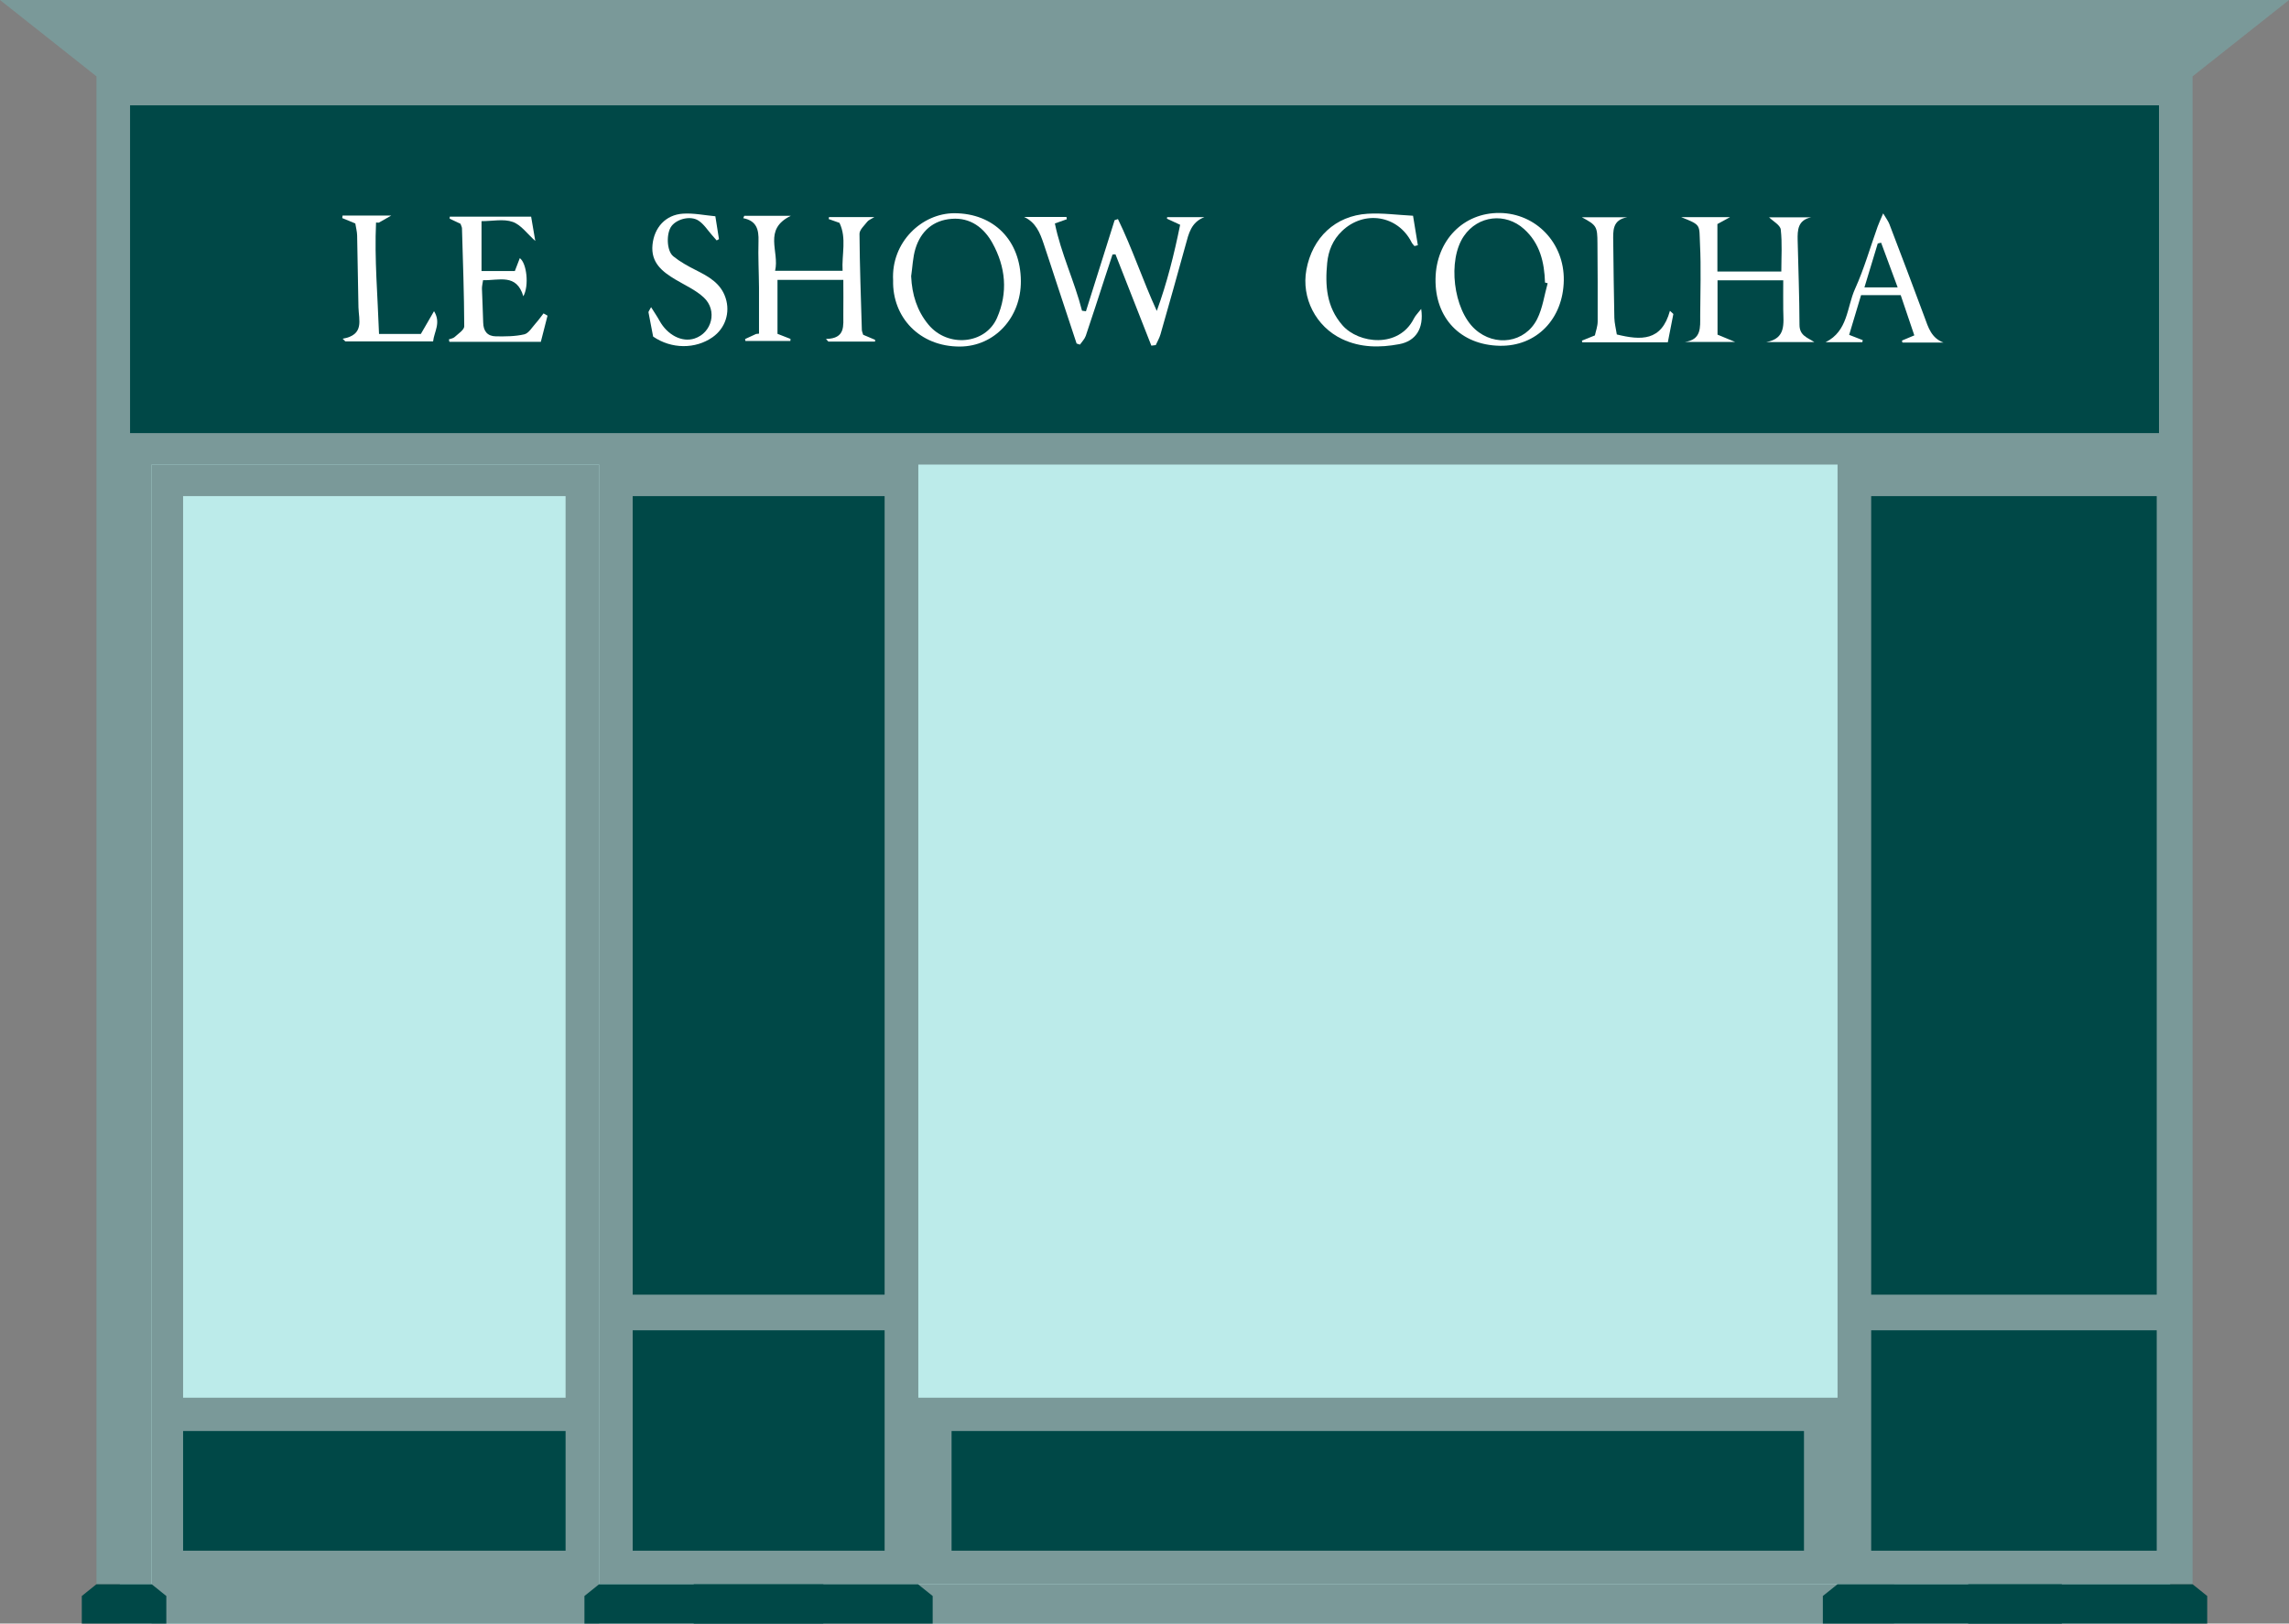 <?xml version="1.0" encoding="UTF-8"?>
<svg id="Calque_1" data-name="Calque 1" xmlns="http://www.w3.org/2000/svg" viewBox="0 0 536.45 380.57">
  <rect x="0" y="0" width="536.45" height="380.57" fill="#808080" stroke="none"/>
  <defs>
    <style>
      .cls-1 {
        fill: #004847;
      }

      .cls-1, .cls-2, .cls-3, .cls-4 {
        stroke-width: 0px;
      }

      .cls-2 {
        fill: #bcebea;
      }

      .cls-3 {
        fill: #7a9999;
      }

      .cls-4 {
        fill: #fff;
      }
    </style>
  </defs>
  <rect class="cls-2" x="28.08" y="8.95" width="480.52" height="371.62"/>
  <path class="cls-3" d="m536.45,0H0l22.61,17.9h0v353.46h12.91V108.89h104.89v262.46h373.44V17.9h0l22.61-17.9Zm-105.8,304.38v23.24h-215.43V108.89h215.43v195.49Z"/>
  <path class="cls-3" d="m35.52,108.89v271.68h104.89V108.89H35.52Zm97.04,218.73H42.91V116.29h89.64v211.33Z"/>
  <rect class="cls-1" x="42.91" y="335.43" width="89.64" height="28.05"/>
  <rect class="cls-3" x="192.97" y="371.35" width="250.93" height="9.22"/>
  <rect class="cls-1" x="30.48" y="24.69" width="475.5" height="76.83"/>
  <polygon class="cls-1" points="35.55 371.35 22.6 371.35 19.17 374.1 19.17 380.57 38.98 380.57 38.98 374.1 35.55 371.35"/>
  <g>
    <path class="cls-4" d="m276.58,52.69c-1.34-.62-2.21-1.03-3.09-1.43.01-.12.03-.24.04-.36h8.73c-3.13,1.19-3.68,3.88-4.4,6.51-1.92,7-3.9,13.98-5.89,20.96-.25.87-.73,1.68-1.11,2.52-.34.04-.69.09-1.03.13-2.8-7.14-5.61-14.27-8.41-21.41-.23.01-.46.03-.69.04-.57,1.73-1.15,3.47-1.72,5.21-1.51,4.62-2.99,9.26-4.55,13.86-.26.75-.9,1.38-1.37,2.06-.26-.09-.52-.17-.78-.26-1.52-4.59-3.03-9.18-4.55-13.77-1.06-3.21-2.09-6.43-3.17-9.62-.85-2.51-1.8-4.99-4.59-6.28h9.94c.02.18.04.36.07.54-.72.26-1.44.51-2.79.99,1.43,7.05,4.6,13.55,6.36,20.45.31.04.61.08.92.13,2.24-7.12,4.48-14.24,6.72-21.35.26-.09.52-.18.78-.26,3.38,6.94,5.79,14.3,9.1,21.53,2.37-6.5,4.05-13.17,5.47-20.17Z"/>
    <path class="cls-4" d="m174.43,50.59h10.9c-6.58,3.21-2.59,8.35-3.68,12.89h15.82c-.23-3.85,1-7.65-.73-11.24-1.03-.36-1.77-.63-2.52-.89.02-.16.04-.31.06-.47h10.65c-.84.52-1.37.7-1.66,1.07-.7.91-1.84,1.9-1.84,2.86.05,7.5.33,15,.55,22.5,0,.32.16.63.31,1.16.87.37,1.83.77,2.79,1.18,0,.14,0,.28,0,.42h-10.94c-.19-.21-.38-.41-.57-.62,4.68-.08,4.03-3.17,4.07-5.84.04-2.59,0-5.18,0-8.01h-15.43v12.65c1.25.49,2.15.84,3.05,1.19,0,.16-.02.33-.03.49h-10.54c-.02-.15-.05-.31-.07-.46.86-.4,1.72-.79,2.58-1.19.23-.02.46-.04.68-.07,0-3.6.02-7.19,0-10.79-.03-3.63-.23-7.26-.12-10.88.08-2.67-.4-4.78-3.58-5.4.08-.19.17-.37.25-.56Z"/>
    <path class="cls-4" d="m424.51,50.93c-3.2.64-3.26,3-3.21,5.41.15,6.6.41,13.19.43,19.79,0,2.53,1.82,2.97,3.48,4.05h-11.27c4.7-.83,4.02-4.34,3.98-7.55-.03-2.22,0-4.44,0-6.93h-15.4v12.74c1.36.56,2.4.99,4.15,1.72h-11.85c3.99-.52,3.63-3.46,3.64-6.15.02-5.61.23-11.23-.05-16.83-.22-4.52.41-4.38-4.41-6.28h11.45c-1.06.58-1.77.97-2.96,1.62v11.13h14.98c0-3.33.23-6.62-.13-9.84-.12-1.06-1.8-1.94-2.74-2.87h9.93Z"/>
    <path class="cls-4" d="m366.49,65.73c-.15,9.07-6.43,15.48-14.99,15.32-9.19-.17-15.24-6.48-15.07-15.73.16-8.97,6.54-15.5,15.04-15.4,8.55.1,15.16,7.06,15.02,15.8Zm-3.78.66c-.21-.05-.42-.11-.62-.16-.15-4.75-1.18-9.17-4.9-12.53-4.36-3.94-10.8-3.2-14.11,1.63-3.88,5.64-2.49,17.24,2.61,21.84,4.68,4.22,11.74,3.21,14.56-2.39,1.29-2.56,1.67-5.57,2.46-8.37Z"/>
    <path class="cls-4" d="m209.31,65.71c-.49-8.95,6.76-15.74,14.36-15.73,9.24.02,15.53,6.36,15.58,15.91.05,8.59-6.19,15.29-14.25,15.34-9.52.05-15.9-6.91-15.69-15.52Zm4.23-.91c.19,4.22,1.36,8.04,4.04,11.28,4.52,5.47,13.34,4.64,16.06-1.52,2.65-6,2.04-12.01-1.06-17.6-1.95-3.52-5.11-6.01-9.53-5.67-4.36.33-7.22,2.89-8.49,6.94-.65,2.09-.7,4.37-1.03,6.57Z"/>
    <path class="cls-4" d="m124.47,50.75c.31,1.82.63,3.7.98,5.73-1.9-1.68-3.34-3.79-5.3-4.47-2.12-.75-4.72-.17-7.3-.17v11.69h7.81c.47-1.22.81-2.1,1.16-3.02,1.63,1.15,2.22,6.47.83,8.94-1.6-5.41-5.67-3.68-9.44-3.77-.11.8-.28,1.41-.26,2.03.07,2.63.24,5.26.29,7.9.04,2,.98,3.2,2.97,3.23,2.23.03,4.52.03,6.66-.47,1.04-.25,1.83-1.65,2.68-2.59.66-.73,1.22-1.54,1.83-2.32.31.18.63.35.94.53-.5,1.93-.99,3.86-1.57,6.13h-21.43c-.04-.19-.08-.38-.12-.57.46-.17,1.02-.24,1.35-.55.84-.78,2.25-1.67,2.25-2.51-.03-7.65-.31-15.3-.53-22.95,0-.31-.19-.62-.35-1.09-.8-.37-1.67-.78-2.54-1.19l.03-.48h19.05Z"/>
    <path class="cls-4" d="m331.16,50.57c.45,2.77.79,4.84,1.13,6.91-.27.07-.53.13-.8.2-.23-.29-.51-.56-.67-.88-3.21-6.36-11.13-7.62-16.31-2.64-2.15,2.06-3.19,4.6-3.47,7.47-.51,5.28-.19,10.32,3.6,14.64,3.76,4.29,13.18,5.45,16.73-1.62.36-.71.97-1.3,1.7-2.24.69,4.62-1.31,7.54-5.13,8.26-4.59.86-9.12.84-13.42-1.2-6.15-2.92-9.56-9.64-8.36-16.21,1.38-7.57,6.78-12.69,14.36-13.16,3.48-.21,7.01.29,10.63.47Z"/>
    <path class="cls-4" d="m455.5,80.3h-9.65c-.04-.16-.07-.31-.11-.47.76-.32,1.52-.64,2.9-1.22-1.05-3.1-2.1-6.21-3.19-9.43h-9.29c-.93,3.12-1.85,6.19-2.79,9.31,1.45.56,2.32.9,3.18,1.24-.03.16-.06.32-.09.48h-8.62c5.28-2.6,4.97-8.21,6.9-12.48,2.14-4.72,3.56-9.75,5.31-14.64.3-.84.69-1.65,1.29-3.07.67,1.13,1.18,1.79,1.46,2.52,2.77,7.25,5.53,14.49,8.22,21.77.89,2.42,1.58,4.91,4.48,6Zm-10.77-12.95c-1.37-3.71-2.62-7.09-3.87-10.46l-.79.18c-1.01,3.32-2.01,6.63-3.12,10.29h7.78Z"/>
    <path class="cls-4" d="m167.65,50.69c.35,2.19.6,3.78.85,5.36-.18.1-.36.21-.54.31-.36-.41-.71-.82-1.07-1.22-1.03-1.16-1.89-2.56-3.14-3.4-1.84-1.25-5.01-.47-6.34,1.21-1.29,1.64-1.23,5.83.39,7.13,1.58,1.28,3.41,2.29,5.24,3.21,3.01,1.52,5.89,3.07,7.02,6.57,1.11,3.43-.07,7.08-3.06,9.18-4.02,2.82-9.65,2.8-13.93-.15-.35-1.82-.74-3.75-1.09-5.68-.03-.19.2-.42.61-1.21.78,1.25,1.43,2.18,1.97,3.17,1.86,3.37,5.27,5.13,8.2,4.18,4.1-1.33,5.45-6.58,2.18-9.62-1.89-1.76-4.4-2.87-6.66-4.22-3.11-1.86-5.77-3.96-5.36-8.13.4-4.03,3.05-7.03,7.13-7.3,2.47-.17,4.99.37,7.6.61Z"/>
    <path class="cls-4" d="m83.27,52.38c-1.31-.54-2.18-.9-3.06-1.26.02-.2.05-.4.07-.59h11.41c-1.36.78-2.14,1.22-2.91,1.66-.22,0-.43-.01-.65-.02-.39,8.56.38,17.09.7,26.11h9.8c1.01-1.73,1.93-3.33,3.09-5.34,1.69,2.74.03,4.78-.22,7.09h-20.56l-.64-.63c5.18-.9,3.78-4.38,3.71-7.37-.13-5.61-.18-11.22-.31-16.83-.02-.95-.29-1.9-.43-2.82Z"/>
    <path class="cls-4" d="m370.75,79.84c.88-.36,1.76-.71,3.03-1.22.2-.96.65-2.13.65-3.29.04-6.1-.02-12.21-.05-18.32-.02-3.94-.19-4.21-3.65-6.08h10.62c-3.55.62-3.3,3.26-3.27,5.74.07,5.94.13,11.88.26,17.82.03,1.27.37,2.54.58,3.91,5.65,1.38,10.49,1.64,12.45-5.55.27.25.53.5.8.75-.42,2.14-.83,4.27-1.3,6.64h-20.05c-.03-.13-.05-.27-.08-.4Z"/>
  </g>
  <polygon class="cls-1" points="140.4 371.35 136.97 374.1 136.97 380.57 192.97 380.57 192.97 371.35 140.4 371.35"/>
  <polygon class="cls-1" points="513.85 371.35 517.28 374.1 517.28 380.57 461.28 380.57 461.28 371.35 513.85 371.35"/>
  <polygon class="cls-1" points="215.15 371.35 218.58 374.1 218.58 380.57 162.58 380.57 162.58 371.35 215.15 371.35"/>
  <rect class="cls-1" x="148.28" y="116.29" width="59.04" height="187.18"/>
  <rect class="cls-1" x="148.28" y="311.82" width="59.04" height="51.66"/>
  <rect class="cls-1" x="223.01" y="335.43" width="199.77" height="28.05"/>
  <rect class="cls-1" x="438.53" y="116.29" width="66.92" height="187.18"/>
  <rect class="cls-1" x="438.53" y="311.82" width="66.92" height="51.66"/>
  <polygon class="cls-1" points="430.63 371.35 427.2 374.1 427.2 380.57 483.2 380.57 483.2 371.35 430.63 371.35"/>
</svg>
